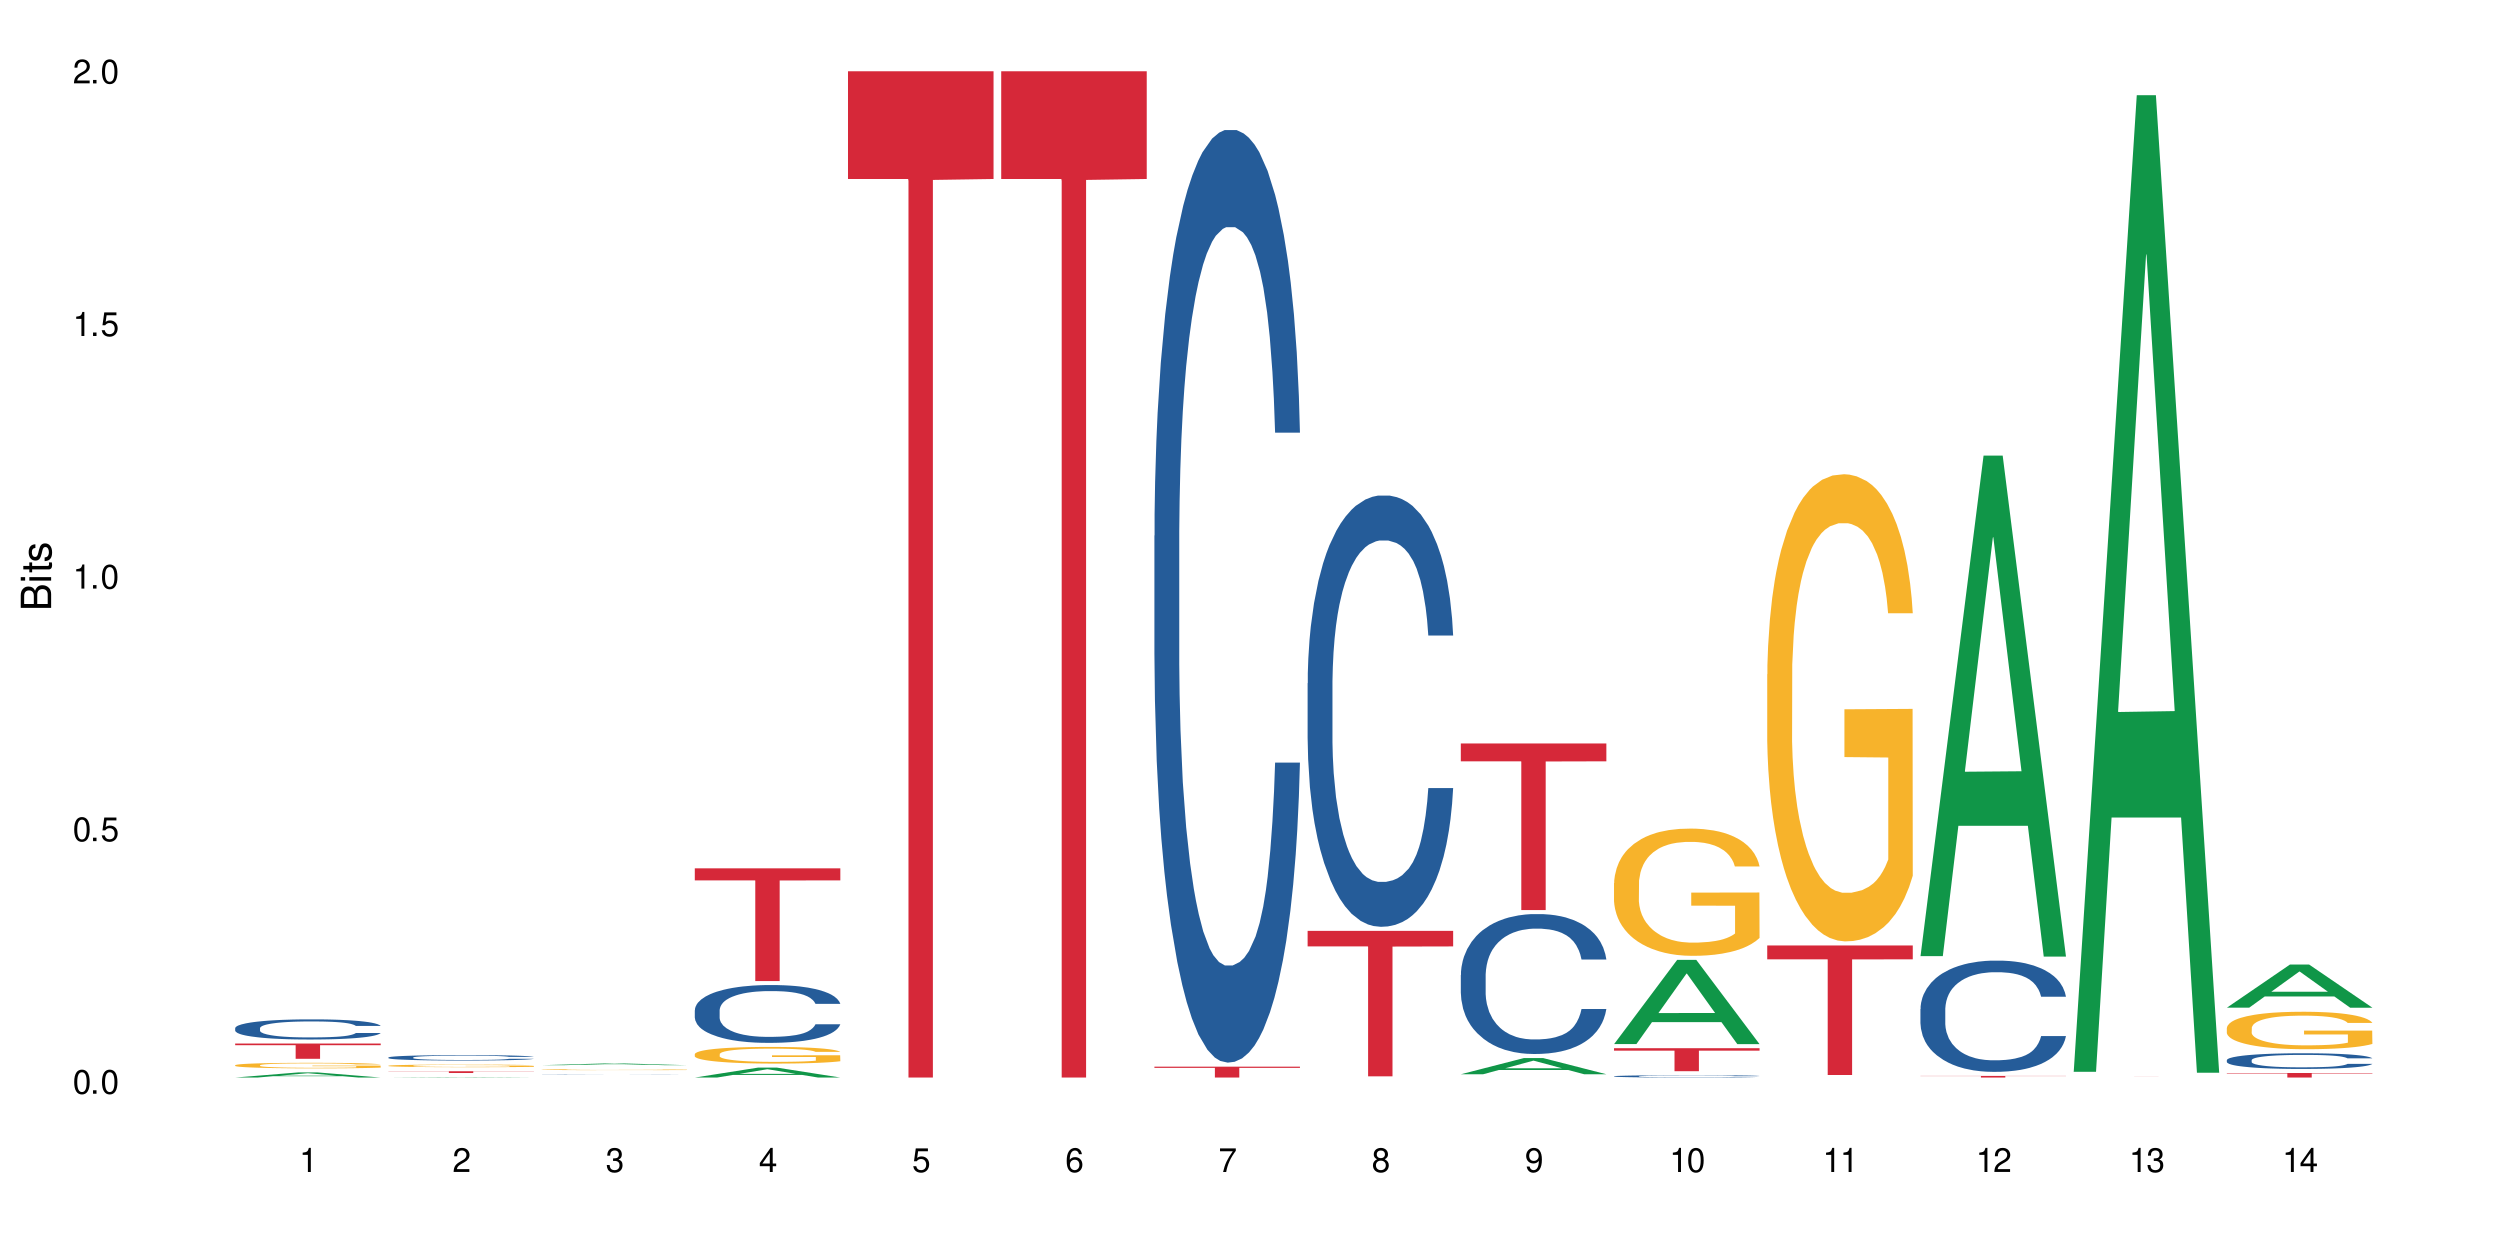 <?xml version="1.0" encoding="UTF-8"?>
<svg xmlns="http://www.w3.org/2000/svg" xmlns:xlink="http://www.w3.org/1999/xlink" width="720" height="360" viewBox="0 0 720 360">
<defs>
<g>
<g id="glyph-0-0">
</g>
<g id="glyph-0-1">
<path d="M 2.641 -6.938 C 2 -6.938 1.422 -6.656 1.078 -6.172 C 0.641 -5.562 0.406 -4.641 0.406 -3.359 C 0.406 -1.016 1.188 0.219 2.641 0.219 C 4.078 0.219 4.859 -1.016 4.859 -3.297 C 4.859 -4.641 4.656 -5.547 4.203 -6.172 C 3.844 -6.656 3.281 -6.938 2.641 -6.938 Z M 2.641 -6.188 C 3.547 -6.188 4 -5.25 4 -3.375 C 4 -1.406 3.562 -0.484 2.625 -0.484 C 1.734 -0.484 1.281 -1.438 1.281 -3.344 C 1.281 -5.25 1.734 -6.188 2.641 -6.188 Z M 2.641 -6.188 "/>
</g>
<g id="glyph-0-2">
<path d="M 1.828 -1 L 0.828 -1 L 0.828 0 L 1.828 0 Z M 1.828 -1 "/>
</g>
<g id="glyph-0-3">
<path d="M 4.562 -6.797 L 1.062 -6.797 L 0.547 -3.094 L 1.328 -3.094 C 1.719 -3.562 2.047 -3.734 2.578 -3.734 C 3.484 -3.734 4.062 -3.109 4.062 -2.094 C 4.062 -1.125 3.484 -0.531 2.578 -0.531 C 1.828 -0.531 1.375 -0.906 1.188 -1.672 L 0.328 -1.672 C 0.453 -1.109 0.547 -0.844 0.75 -0.594 C 1.125 -0.078 1.828 0.219 2.594 0.219 C 3.969 0.219 4.922 -0.781 4.922 -2.219 C 4.922 -3.562 4.031 -4.484 2.719 -4.484 C 2.25 -4.484 1.859 -4.359 1.469 -4.062 L 1.734 -5.969 L 4.562 -5.969 Z M 4.562 -6.797 "/>
</g>
<g id="glyph-0-4">
<path d="M 2.484 -4.938 L 2.484 0 L 3.328 0 L 3.328 -6.938 L 2.766 -6.938 C 2.469 -5.875 2.281 -5.734 0.984 -5.562 L 0.984 -4.938 Z M 2.484 -4.938 "/>
</g>
<g id="glyph-0-5">
<path d="M 4.859 -0.828 L 1.281 -0.828 C 1.359 -1.406 1.672 -1.781 2.5 -2.281 L 3.469 -2.828 C 4.406 -3.344 4.906 -4.062 4.906 -4.906 C 4.906 -5.484 4.672 -6.031 4.266 -6.406 C 3.859 -6.766 3.375 -6.938 2.719 -6.938 C 1.859 -6.938 1.219 -6.625 0.844 -6.031 C 0.609 -5.672 0.5 -5.234 0.484 -4.531 L 1.328 -4.531 C 1.359 -5.016 1.406 -5.281 1.531 -5.516 C 1.75 -5.938 2.188 -6.203 2.703 -6.203 C 3.469 -6.203 4.031 -5.641 4.031 -4.891 C 4.031 -4.344 3.719 -3.859 3.125 -3.516 L 2.234 -3 C 0.812 -2.172 0.406 -1.531 0.328 -0.016 L 4.859 -0.016 Z M 4.859 -0.828 "/>
</g>
<g id="glyph-0-6">
<path d="M 2.125 -3.188 L 2.578 -3.188 C 3.5 -3.188 3.984 -2.766 3.984 -1.922 C 3.984 -1.062 3.469 -0.531 2.594 -0.531 C 1.656 -0.531 1.203 -1 1.156 -2.016 L 0.312 -2.016 C 0.344 -1.453 0.438 -1.094 0.609 -0.781 C 0.953 -0.109 1.625 0.219 2.547 0.219 C 3.953 0.219 4.859 -0.625 4.859 -1.938 C 4.859 -2.828 4.516 -3.297 3.703 -3.594 C 4.344 -3.844 4.656 -4.328 4.656 -5.031 C 4.656 -6.219 3.875 -6.938 2.578 -6.938 C 1.203 -6.938 0.484 -6.172 0.453 -4.703 L 1.297 -4.703 C 1.312 -5.125 1.344 -5.359 1.453 -5.578 C 1.641 -5.969 2.062 -6.203 2.594 -6.203 C 3.344 -6.203 3.797 -5.75 3.797 -5 C 3.797 -4.516 3.609 -4.219 3.25 -4.047 C 3.016 -3.953 2.703 -3.922 2.125 -3.906 Z M 2.125 -3.188 "/>
</g>
<g id="glyph-0-7">
<path d="M 3.141 -1.672 L 3.141 0 L 3.984 0 L 3.984 -1.672 L 4.984 -1.672 L 4.984 -2.438 L 3.984 -2.438 L 3.984 -6.938 L 3.359 -6.938 L 0.266 -2.578 L 0.266 -1.672 Z M 3.141 -2.438 L 1 -2.438 L 3.141 -5.5 Z M 3.141 -2.438 "/>
</g>
<g id="glyph-0-8">
<path d="M 4.781 -5.125 C 4.609 -6.266 3.891 -6.938 2.844 -6.938 C 2.094 -6.938 1.422 -6.578 1.031 -5.953 C 0.594 -5.266 0.406 -4.422 0.406 -3.172 C 0.406 -2 0.578 -1.25 0.984 -0.641 C 1.359 -0.078 1.953 0.219 2.703 0.219 C 3.984 0.219 4.922 -0.75 4.922 -2.094 C 4.922 -3.375 4.062 -4.281 2.844 -4.281 C 2.172 -4.281 1.641 -4.031 1.281 -3.516 C 1.281 -5.234 1.828 -6.188 2.797 -6.188 C 3.391 -6.188 3.797 -5.797 3.938 -5.125 Z M 2.734 -3.531 C 3.547 -3.531 4.062 -2.953 4.062 -2.031 C 4.062 -1.156 3.484 -0.531 2.703 -0.531 C 1.922 -0.531 1.328 -1.188 1.328 -2.078 C 1.328 -2.938 1.906 -3.531 2.734 -3.531 Z M 2.734 -3.531 "/>
</g>
<g id="glyph-0-9">
<path d="M 4.984 -6.797 L 0.438 -6.797 L 0.438 -5.969 L 4.109 -5.969 C 2.5 -3.656 1.828 -2.234 1.328 0 L 2.219 0 C 2.594 -2.172 3.453 -4.047 4.984 -6.094 Z M 4.984 -6.797 "/>
</g>
<g id="glyph-0-10">
<path d="M 3.75 -3.656 C 4.469 -4.094 4.688 -4.438 4.688 -5.078 C 4.688 -6.172 3.844 -6.938 2.641 -6.938 C 1.438 -6.938 0.594 -6.172 0.594 -5.094 C 0.594 -4.438 0.812 -4.094 1.516 -3.656 C 0.734 -3.266 0.359 -2.703 0.359 -1.922 C 0.359 -0.656 1.281 0.219 2.641 0.219 C 3.984 0.219 4.922 -0.656 4.922 -1.922 C 4.922 -2.703 4.531 -3.266 3.75 -3.656 Z M 2.641 -6.188 C 3.359 -6.188 3.812 -5.75 3.812 -5.062 C 3.812 -4.406 3.344 -3.984 2.641 -3.984 C 1.922 -3.984 1.453 -4.406 1.453 -5.078 C 1.453 -5.75 1.922 -6.188 2.641 -6.188 Z M 2.641 -3.266 C 3.484 -3.266 4.062 -2.719 4.062 -1.906 C 4.062 -1.078 3.484 -0.531 2.625 -0.531 C 1.797 -0.531 1.219 -1.094 1.219 -1.906 C 1.219 -2.719 1.781 -3.266 2.641 -3.266 Z M 2.641 -3.266 "/>
</g>
<g id="glyph-0-11">
<path d="M 0.516 -1.578 C 0.672 -0.453 1.406 0.219 2.438 0.219 C 3.188 0.219 3.859 -0.141 4.266 -0.766 C 4.688 -1.453 4.891 -2.297 4.891 -3.547 C 4.891 -4.719 4.703 -5.453 4.312 -6.078 C 3.938 -6.641 3.344 -6.938 2.594 -6.938 C 1.297 -6.938 0.359 -5.969 0.359 -4.625 C 0.359 -3.344 1.234 -2.453 2.453 -2.453 C 3.094 -2.453 3.578 -2.672 4.016 -3.203 C 4 -1.484 3.469 -0.531 2.5 -0.531 C 1.906 -0.531 1.484 -0.906 1.359 -1.578 Z M 2.578 -6.203 C 3.375 -6.203 3.969 -5.531 3.969 -4.641 C 3.969 -3.797 3.391 -3.188 2.547 -3.188 C 1.734 -3.188 1.234 -3.766 1.234 -4.688 C 1.234 -5.562 1.797 -6.203 2.578 -6.203 Z M 2.578 -6.203 "/>
</g>
<g id="glyph-1-0">
</g>
<g id="glyph-1-1">
<path d="M 0 -0.953 L 0 -4.891 C 0 -5.719 -0.234 -6.344 -0.734 -6.797 C -1.188 -7.234 -1.812 -7.469 -2.5 -7.469 C -3.547 -7.469 -4.188 -7 -4.625 -5.875 C -4.984 -6.688 -5.625 -7.094 -6.531 -7.094 C -7.172 -7.094 -7.734 -6.859 -8.141 -6.391 C -8.562 -5.922 -8.75 -5.344 -8.75 -4.5 L -8.75 -0.953 Z M -4.984 -2.062 L -7.766 -2.062 L -7.766 -4.219 C -7.766 -4.844 -7.688 -5.203 -7.453 -5.5 C -7.219 -5.812 -6.859 -5.969 -6.375 -5.969 C -5.891 -5.969 -5.531 -5.812 -5.297 -5.5 C -5.062 -5.203 -4.984 -4.844 -4.984 -4.219 Z M -0.984 -2.062 L -4 -2.062 L -4 -4.781 C -4 -5.766 -3.438 -6.359 -2.484 -6.359 C -1.547 -6.359 -0.984 -5.766 -0.984 -4.781 Z M -0.984 -2.062 "/>
</g>
<g id="glyph-1-2">
<path d="M -6.281 -1.797 L -6.281 -0.797 L 0 -0.797 L 0 -1.797 Z M -8.75 -1.797 L -8.75 -0.797 L -7.484 -0.797 L -7.484 -1.797 Z M -8.75 -1.797 "/>
</g>
<g id="glyph-1-3">
<path d="M -6.281 -3.047 L -6.281 -2.016 L -8.016 -2.016 L -8.016 -1.016 L -6.281 -1.016 L -6.281 -0.172 L -5.469 -0.172 L -5.469 -1.016 L -0.719 -1.016 C -0.078 -1.016 0.281 -1.453 0.281 -2.234 C 0.281 -2.5 0.25 -2.719 0.188 -3.047 L -0.641 -3.047 C -0.609 -2.906 -0.594 -2.766 -0.594 -2.562 C -0.594 -2.141 -0.719 -2.016 -1.156 -2.016 L -5.469 -2.016 L -5.469 -3.047 Z M -6.281 -3.047 "/>
</g>
<g id="glyph-1-4">
<path d="M -4.531 -5.25 C -5.766 -5.25 -6.469 -4.422 -6.469 -2.969 C -6.469 -1.516 -5.719 -0.562 -4.547 -0.562 C -3.562 -0.562 -3.094 -1.062 -2.734 -2.562 L -2.516 -3.484 C -2.344 -4.188 -2.094 -4.469 -1.641 -4.469 C -1.047 -4.469 -0.641 -3.875 -0.641 -3 C -0.641 -2.453 -0.797 -2 -1.062 -1.75 C -1.25 -1.594 -1.422 -1.531 -1.875 -1.469 L -1.875 -0.406 C -0.422 -0.453 0.281 -1.266 0.281 -2.922 C 0.281 -4.5 -0.5 -5.516 -1.719 -5.516 C -2.656 -5.516 -3.172 -4.984 -3.469 -3.734 L -3.703 -2.766 C -3.891 -1.953 -4.156 -1.609 -4.594 -1.609 C -5.188 -1.609 -5.547 -2.125 -5.547 -2.938 C -5.547 -3.75 -5.203 -4.172 -4.531 -4.203 Z M -4.531 -5.25 "/>
</g>
</g>
</defs>
<rect x="-72" y="-36" width="864" height="432" fill="rgb(100%, 100%, 100%)" fill-opacity="1"/>
<path fill-rule="nonzero" fill="rgb(6.275%, 58.824%, 28.235%)" fill-opacity="1" d="M 67.73 310.332 L 67.777 310.328 L 85.914 308.852 L 91.422 308.852 L 109.648 310.332 L 103.242 310.332 L 98.676 309.945 L 78.656 309.945 L 74.18 310.332 L 67.73 310.332 L 80.582 309.785 L 96.84 309.785 L 88.734 309.094 L 88.645 309.094 L 88.555 309.098 L 80.539 309.785 L 80.582 309.785 Z M 67.73 310.332 "/>
<path fill-rule="nonzero" fill="rgb(14.51%, 36.078%, 60%)" fill-opacity="1" d="M 67.73 296.102 L 67.781 296.098 L 67.781 295.969 L 67.934 295.766 L 68.293 295.512 L 68.652 295.336 L 69.57 295.023 L 70.848 294.723 L 72.18 294.488 L 73.148 294.352 L 74.02 294.246 L 76.012 294.047 L 77.289 293.949 L 78.672 293.855 L 80.355 293.766 L 81.582 293.715 L 84.344 293.629 L 86.391 293.594 L 87.973 293.578 L 91.398 293.578 L 93.441 293.598 L 94.926 293.625 L 96.562 293.668 L 97.941 293.715 L 100.344 293.832 L 102.492 293.98 L 103.461 294.062 L 104.996 294.23 L 106.172 294.387 L 106.988 294.527 L 107.91 294.723 L 108.727 294.961 L 109.34 295.23 L 109.648 295.461 L 102.492 295.461 L 102.133 295.246 L 101.723 295.082 L 100.957 294.863 L 100.191 294.711 L 99.117 294.559 L 98.145 294.457 L 96.816 294.355 L 95.641 294.293 L 94.414 294.246 L 93.238 294.211 L 90.988 294.18 L 88.383 294.18 L 87.41 294.191 L 85.418 294.234 L 84.344 294.27 L 82.812 294.344 L 81.738 294.414 L 80.461 294.52 L 79.59 294.609 L 78.516 294.75 L 77.75 294.871 L 76.883 295.047 L 76.371 295.18 L 75.91 295.328 L 75.5 295.5 L 75.195 295.688 L 74.988 295.883 L 74.887 296.074 L 74.887 296.898 L 74.988 297.086 L 75.246 297.312 L 75.91 297.633 L 76.883 297.914 L 78.004 298.137 L 79.078 298.297 L 79.691 298.371 L 80.512 298.457 L 81.789 298.562 L 83.629 298.668 L 84.703 298.711 L 86.34 298.754 L 88.023 298.773 L 90.273 298.773 L 92.27 298.754 L 93.598 298.727 L 94.977 298.684 L 96.867 298.594 L 98.043 298.508 L 99.066 298.41 L 99.832 298.309 L 100.344 298.223 L 101.109 298.059 L 101.723 297.879 L 102.184 297.691 L 102.492 297.512 L 109.648 297.512 L 109.34 297.723 L 108.883 297.93 L 108.422 298.086 L 107.707 298.27 L 106.887 298.434 L 105.711 298.621 L 104.742 298.742 L 103.461 298.875 L 102.285 298.977 L 101.008 299.066 L 99.117 299.172 L 97.891 299.227 L 96.562 299.273 L 94.977 299.316 L 92.984 299.352 L 90.836 299.375 L 88.844 299.379 L 86.695 299.367 L 85.109 299.348 L 83.016 299.301 L 80.41 299.203 L 78.516 299.105 L 77.035 299.004 L 75.758 298.898 L 74.324 298.754 L 72.484 298.52 L 71.359 298.34 L 70.594 298.191 L 69.723 297.984 L 69.109 297.797 L 68.395 297.5 L 67.883 297.125 L 67.73 296.832 Z M 67.73 296.102 "/>
<path fill-rule="nonzero" fill="rgb(96.863%, 70.196%, 16.863%)" fill-opacity="1" d="M 67.73 306.773 L 67.781 306.773 L 67.781 306.742 L 67.988 306.676 L 68.496 306.586 L 69.164 306.512 L 69.879 306.453 L 70.34 306.422 L 71.105 306.379 L 71.77 306.348 L 73.457 306.281 L 75.602 306.219 L 76.777 306.195 L 78.109 306.168 L 80 306.141 L 80.867 306.129 L 83.527 306.109 L 86.543 306.094 L 89.863 306.09 L 91.398 306.09 L 93.496 306.098 L 96.355 306.113 L 97.992 306.125 L 99.27 306.141 L 100.602 306.16 L 102.234 306.188 L 103.77 306.223 L 104.996 306.258 L 106.223 306.305 L 107.246 306.352 L 108.113 306.402 L 108.883 306.461 L 109.34 306.512 L 109.648 306.566 L 102.543 306.566 L 102.133 306.512 L 101.672 306.473 L 100.906 306.426 L 100.141 306.391 L 99.375 306.363 L 97.941 306.324 L 96.715 306.301 L 95.18 306.281 L 93.699 306.27 L 92.012 306.258 L 88.281 306.258 L 85.828 306.266 L 84.395 306.277 L 83.375 306.289 L 81.941 306.312 L 81.074 306.328 L 80.562 306.34 L 79.027 306.387 L 78.004 306.426 L 77.445 306.453 L 76.727 306.5 L 76.215 306.539 L 75.652 306.598 L 75.348 306.641 L 74.938 306.738 L 74.887 307.004 L 75.039 307.059 L 75.348 307.117 L 75.758 307.172 L 76.371 307.227 L 76.984 307.27 L 78.059 307.324 L 78.977 307.363 L 79.691 307.387 L 81.074 307.43 L 81.637 307.441 L 82.965 307.469 L 84.344 307.488 L 86.031 307.504 L 87.309 307.516 L 89.355 307.52 L 91.961 307.52 L 95.027 307.512 L 96.969 307.5 L 98.301 307.488 L 99.168 307.48 L 100.242 307.461 L 101.008 307.449 L 101.723 307.434 L 102.594 307.406 L 102.594 307.059 L 89.969 307.059 L 89.969 306.895 L 109.598 306.891 L 109.648 307.461 L 108.574 307.504 L 107.246 307.539 L 105.969 307.57 L 104.637 307.594 L 102.746 307.621 L 101.215 307.641 L 98.863 307.66 L 96.715 307.672 L 94.465 307.684 L 92.473 307.688 L 90.121 307.688 L 88.023 307.684 L 85.777 307.676 L 83.988 307.664 L 82.352 307.648 L 80.715 307.629 L 78.672 307.602 L 77.34 307.574 L 75.961 307.543 L 74.582 307.508 L 73.355 307.469 L 72.535 307.438 L 71.719 307.402 L 70.848 307.359 L 70.031 307.309 L 69.418 307.266 L 68.855 307.215 L 68.445 307.164 L 68.039 307.098 L 67.832 307.047 L 67.73 307 Z M 67.73 306.773 "/>
<path fill-rule="nonzero" fill="rgb(83.922%, 15.686%, 22.353%)" fill-opacity="1" d="M 67.73 300.543 L 109.648 300.543 L 109.648 301.012 L 92.18 301.016 L 92.18 304.926 L 85.148 304.926 L 85.148 301.02 L 85.047 301.012 L 67.73 301.012 Z M 67.73 300.543 "/>
<path fill-rule="nonzero" fill="rgb(6.275%, 58.824%, 28.235%)" fill-opacity="1" d="M 111.855 310.332 L 111.898 310.332 L 130.035 310.191 L 135.543 310.191 L 153.77 310.332 L 147.367 310.332 L 142.801 310.297 L 122.781 310.297 L 118.301 310.332 L 111.855 310.332 L 124.707 310.281 L 140.961 310.281 L 132.855 310.215 L 132.68 310.215 L 124.66 310.281 L 124.707 310.281 Z M 111.855 310.332 "/>
<path fill-rule="nonzero" fill="rgb(14.51%, 36.078%, 60%)" fill-opacity="1" d="M 111.855 304.555 L 111.906 304.551 L 111.906 304.516 L 112.059 304.465 L 112.418 304.395 L 112.773 304.348 L 113.695 304.262 L 114.973 304.18 L 116.301 304.117 L 117.273 304.082 L 118.141 304.055 L 120.137 304 L 121.414 303.973 L 122.793 303.949 L 124.48 303.926 L 125.707 303.91 L 128.469 303.887 L 130.512 303.875 L 132.098 303.871 L 135.523 303.871 L 137.566 303.879 L 139.047 303.887 L 140.684 303.898 L 142.066 303.91 L 144.469 303.941 L 146.613 303.98 L 147.586 304.004 L 149.117 304.047 L 150.293 304.09 L 151.113 304.129 L 152.031 304.18 L 152.852 304.246 L 153.465 304.32 L 153.77 304.379 L 146.613 304.379 L 146.258 304.324 L 145.848 304.277 L 145.082 304.219 L 144.312 304.18 L 143.242 304.137 L 142.27 304.109 L 140.941 304.082 L 139.766 304.066 L 138.539 304.055 L 137.363 304.043 L 135.113 304.035 L 132.504 304.035 L 131.535 304.039 L 129.539 304.051 L 128.469 304.059 L 126.934 304.078 L 125.859 304.098 L 124.582 304.129 L 123.715 304.152 L 122.641 304.188 L 121.875 304.223 L 121.004 304.27 L 120.492 304.305 L 120.031 304.344 L 119.625 304.391 L 119.316 304.441 L 119.113 304.496 L 119.012 304.547 L 119.012 304.766 L 119.113 304.82 L 119.367 304.879 L 120.031 304.965 L 121.004 305.043 L 122.129 305.102 L 123.203 305.145 L 123.816 305.164 L 124.633 305.188 L 125.91 305.215 L 127.75 305.246 L 128.824 305.258 L 130.461 305.27 L 132.148 305.273 L 134.398 305.273 L 136.391 305.27 L 137.719 305.262 L 139.102 305.25 L 140.992 305.227 L 142.168 305.203 L 143.188 305.176 L 143.957 305.148 L 144.469 305.125 L 145.234 305.082 L 145.848 305.031 L 146.309 304.98 L 146.613 304.934 L 153.77 304.934 L 153.465 304.992 L 153.004 305.047 L 152.543 305.086 L 151.828 305.137 L 151.012 305.184 L 149.836 305.23 L 148.863 305.266 L 147.586 305.301 L 146.41 305.328 L 145.133 305.352 L 143.242 305.379 L 142.012 305.395 L 140.684 305.406 L 139.102 305.418 L 137.105 305.43 L 134.961 305.434 L 132.965 305.438 L 130.82 305.434 L 129.234 305.43 L 127.137 305.414 L 124.531 305.391 L 122.641 305.363 L 121.156 305.336 L 119.879 305.305 L 118.449 305.27 L 116.609 305.203 L 115.484 305.156 L 114.715 305.117 L 113.848 305.062 L 113.234 305.012 L 112.52 304.93 L 112.008 304.828 L 111.855 304.75 Z M 111.855 304.555 "/>
<path fill-rule="nonzero" fill="rgb(96.863%, 70.196%, 16.863%)" fill-opacity="1" d="M 111.855 306.922 L 111.906 306.922 L 111.906 306.906 L 112.109 306.875 L 112.621 306.832 L 113.285 306.801 L 114 306.773 L 114.461 306.758 L 115.227 306.738 L 115.891 306.723 L 117.578 306.691 L 119.727 306.66 L 120.902 306.648 L 122.23 306.637 L 124.121 306.625 L 124.992 306.621 L 127.648 306.609 L 130.664 306.602 L 135.523 306.602 L 137.617 306.605 L 140.48 306.613 L 142.117 306.617 L 143.395 306.625 L 144.723 306.633 L 146.359 306.648 L 147.891 306.664 L 149.117 306.68 L 150.348 306.699 L 151.367 306.723 L 152.238 306.746 L 153.004 306.777 L 153.465 306.801 L 153.77 306.824 L 146.664 306.824 L 146.258 306.801 L 145.797 306.781 L 145.031 306.758 L 144.262 306.742 L 143.496 306.73 L 142.066 306.711 L 140.84 306.699 L 139.305 306.691 L 137.82 306.684 L 136.137 306.68 L 132.402 306.68 L 129.949 306.684 L 128.52 306.688 L 127.496 306.695 L 126.066 306.707 L 125.195 306.715 L 124.684 306.719 L 123.152 306.738 L 122.129 306.758 L 121.566 306.773 L 120.852 306.793 L 120.34 306.812 L 119.777 306.84 L 119.469 306.859 L 119.062 306.906 L 119.012 307.027 L 119.164 307.055 L 119.469 307.082 L 119.879 307.109 L 120.492 307.133 L 121.105 307.152 L 122.18 307.18 L 123.102 307.199 L 123.816 307.211 L 125.195 307.227 L 125.758 307.234 L 127.086 307.246 L 128.469 307.258 L 130.152 307.266 L 131.434 307.27 L 133.477 307.273 L 136.082 307.273 L 139.152 307.27 L 141.094 307.262 L 142.422 307.258 L 143.293 307.254 L 144.363 307.246 L 145.133 307.238 L 145.848 307.23 L 146.715 307.219 L 146.715 307.055 L 134.09 307.055 L 134.09 306.977 L 153.719 306.977 L 153.77 307.246 L 152.699 307.262 L 151.367 307.281 L 150.09 307.293 L 148.762 307.305 L 146.871 307.32 L 145.336 307.328 L 142.984 307.336 L 140.84 307.344 L 138.59 307.348 L 136.594 307.348 L 134.242 307.352 L 132.148 307.348 L 129.898 307.344 L 128.109 307.34 L 126.473 307.332 L 124.84 307.324 L 122.793 307.309 L 121.465 307.297 L 120.082 307.281 L 118.703 307.266 L 117.477 307.246 L 116.66 307.234 L 115.84 307.215 L 114.973 307.195 L 114.152 307.172 L 113.539 307.152 L 112.98 307.129 L 112.57 307.105 L 112.16 307.074 L 111.957 307.051 L 111.855 307.027 Z M 111.855 306.922 "/>
<path fill-rule="nonzero" fill="rgb(83.922%, 15.686%, 22.353%)" fill-opacity="1" d="M 111.855 308.516 L 153.77 308.516 L 153.77 308.57 L 136.301 308.57 L 136.301 309.027 L 129.273 309.027 L 129.273 308.57 L 111.855 308.57 Z M 111.855 308.516 "/>
<path fill-rule="nonzero" fill="rgb(6.275%, 58.824%, 28.235%)" fill-opacity="1" d="M 155.977 306.777 L 156.023 306.777 L 174.16 306.273 L 179.668 306.273 L 197.895 306.777 L 191.488 306.777 L 186.922 306.645 L 166.902 306.645 L 162.426 306.777 L 155.977 306.777 L 168.828 306.594 L 185.086 306.59 L 176.98 306.355 L 176.891 306.355 L 176.801 306.359 L 168.785 306.59 L 168.828 306.594 Z M 155.977 306.777 "/>
<path fill-rule="nonzero" fill="rgb(14.51%, 36.078%, 60%)" fill-opacity="1" d="M 155.977 309.402 L 156.027 309.402 L 156.18 309.398 L 156.539 309.395 L 156.898 309.395 L 157.816 309.387 L 159.094 309.383 L 160.426 309.383 L 161.395 309.379 L 162.266 309.379 L 164.258 309.375 L 165.535 309.375 L 166.918 309.371 L 169.828 309.371 L 172.59 309.367 L 183.172 309.367 L 184.809 309.371 L 188.59 309.371 L 190.738 309.375 L 191.707 309.375 L 193.242 309.379 L 194.418 309.379 L 195.234 309.383 L 196.156 309.383 L 196.973 309.387 L 197.586 309.391 L 197.895 309.395 L 190.738 309.395 L 190.379 309.391 L 189.969 309.391 L 188.438 309.383 L 187.363 309.383 L 186.391 309.379 L 181.484 309.379 L 179.234 309.375 L 175.656 309.375 L 173.664 309.379 L 169.984 309.379 L 168.707 309.383 L 166.762 309.383 L 165.996 309.387 L 165.129 309.391 L 164.617 309.391 L 164.156 309.395 L 163.746 309.395 L 163.441 309.398 L 163.234 309.402 L 163.133 309.402 L 163.133 309.414 L 163.234 309.418 L 163.492 309.422 L 164.156 309.426 L 165.129 309.43 L 166.25 309.434 L 167.938 309.434 L 168.758 309.438 L 171.875 309.438 L 172.949 309.441 L 183.223 309.441 L 185.113 309.438 L 187.312 309.438 L 188.078 309.434 L 188.59 309.434 L 189.355 309.43 L 189.969 309.43 L 190.43 309.426 L 190.738 309.422 L 197.895 309.422 L 197.586 309.426 L 197.129 309.43 L 196.668 309.43 L 195.953 309.434 L 195.133 309.438 L 193.957 309.438 L 192.988 309.441 L 191.707 309.441 L 190.531 309.445 L 186.137 309.445 L 184.809 309.449 L 171.262 309.449 L 168.652 309.445 L 165.281 309.445 L 164.004 309.441 L 162.57 309.441 L 160.73 309.438 L 159.605 309.434 L 158.84 309.434 L 157.969 309.43 L 157.355 309.426 L 156.641 309.422 L 156.129 309.418 L 155.977 309.414 Z M 155.977 309.402 "/>
<path fill-rule="nonzero" fill="rgb(96.863%, 70.196%, 16.863%)" fill-opacity="1" d="M 155.977 308.055 L 156.027 308.055 L 156.027 308.051 L 156.234 308.039 L 156.742 308.023 L 157.41 308.012 L 158.125 308 L 158.582 307.996 L 159.352 307.988 L 160.016 307.984 L 161.703 307.973 L 163.848 307.965 L 165.023 307.957 L 166.355 307.953 L 168.246 307.949 L 169.113 307.949 L 171.773 307.945 L 174.789 307.941 L 181.742 307.941 L 184.602 307.945 L 186.238 307.949 L 187.516 307.949 L 188.848 307.953 L 190.48 307.957 L 192.016 307.965 L 193.242 307.969 L 194.469 307.977 L 195.492 307.984 L 196.359 307.992 L 197.129 308.004 L 197.586 308.012 L 197.895 308.02 L 190.789 308.02 L 190.379 308.012 L 189.918 308.004 L 189.152 307.996 L 188.387 307.992 L 187.617 307.988 L 186.188 307.98 L 184.961 307.977 L 183.426 307.973 L 181.945 307.973 L 180.258 307.969 L 176.527 307.969 L 174.074 307.973 L 172.641 307.973 L 171.617 307.977 L 170.188 307.977 L 169.32 307.98 L 168.809 307.984 L 167.273 307.992 L 166.25 307.996 L 165.688 308 L 164.973 308.008 L 164.461 308.016 L 163.898 308.023 L 163.594 308.031 L 163.184 308.047 L 163.133 308.09 L 163.285 308.102 L 163.594 308.109 L 164.004 308.121 L 165.23 308.137 L 166.305 308.145 L 167.223 308.152 L 167.938 308.156 L 169.32 308.16 L 169.883 308.164 L 171.211 308.168 L 172.59 308.172 L 174.277 308.176 L 183.273 308.176 L 185.215 308.172 L 187.414 308.172 L 188.488 308.168 L 189.254 308.164 L 189.969 308.164 L 190.84 308.16 L 190.84 308.102 L 178.215 308.102 L 178.215 308.074 L 197.844 308.074 L 197.895 308.168 L 196.82 308.176 L 195.492 308.18 L 194.215 308.184 L 192.883 308.188 L 190.992 308.195 L 189.461 308.195 L 187.109 308.199 L 184.961 308.203 L 174.023 308.203 L 172.234 308.199 L 170.598 308.199 L 168.961 308.195 L 166.918 308.191 L 165.586 308.188 L 164.207 308.18 L 162.828 308.176 L 161.602 308.168 L 160.781 308.164 L 159.965 308.156 L 159.094 308.148 L 158.277 308.141 L 157.664 308.133 L 157.102 308.125 L 156.691 308.117 L 156.285 308.109 L 156.078 308.098 L 155.977 308.09 Z M 155.977 308.055 "/>
<path fill-rule="nonzero" fill="rgb(6.275%, 58.824%, 28.235%)" fill-opacity="1" d="M 200.102 310.328 L 200.145 310.328 L 218.281 307.477 L 223.789 307.477 L 242.016 310.332 L 235.613 310.332 L 231.047 309.586 L 211.027 309.586 L 206.547 310.328 L 200.102 310.328 L 212.953 309.277 L 229.207 309.277 L 221.102 307.945 L 221.012 307.941 L 220.926 307.949 L 212.906 309.277 L 212.953 309.277 Z M 200.102 310.328 "/>
<path fill-rule="nonzero" fill="rgb(14.51%, 36.078%, 60%)" fill-opacity="1" d="M 200.102 290.945 L 200.152 290.93 L 200.152 290.566 L 200.305 289.988 L 200.664 289.258 L 201.02 288.754 L 201.941 287.855 L 203.219 286.988 L 204.547 286.32 L 205.52 285.926 L 206.387 285.621 L 208.383 285.059 L 209.66 284.77 L 211.039 284.508 L 212.727 284.25 L 213.953 284.098 L 216.715 283.855 L 218.758 283.75 L 220.344 283.703 L 223.77 283.703 L 225.812 283.766 L 227.293 283.84 L 228.93 283.961 L 230.312 284.098 L 232.715 284.434 L 234.859 284.859 L 235.832 285.102 L 237.363 285.574 L 238.539 286.031 L 239.359 286.426 L 240.277 286.988 L 241.098 287.676 L 241.711 288.449 L 242.016 289.105 L 234.859 289.105 L 234.504 288.496 L 234.094 288.023 L 233.328 287.402 L 232.559 286.961 L 231.488 286.52 L 230.516 286.23 L 229.188 285.941 L 228.012 285.758 L 226.785 285.621 L 225.609 285.527 L 223.359 285.438 L 220.75 285.438 L 219.781 285.469 L 217.785 285.59 L 216.715 285.695 L 215.18 285.91 L 214.105 286.105 L 212.828 286.41 L 211.961 286.672 L 210.887 287.066 L 210.117 287.414 L 209.25 287.918 L 208.738 288.297 L 208.277 288.723 L 207.871 289.227 L 207.562 289.758 L 207.359 290.32 L 207.258 290.871 L 207.258 293.227 L 207.359 293.777 L 207.613 294.414 L 208.277 295.344 L 209.25 296.148 L 210.375 296.789 L 211.449 297.246 L 212.062 297.457 L 212.879 297.699 L 214.156 298.004 L 215.996 298.309 L 217.07 298.43 L 218.707 298.555 L 220.395 298.613 L 222.645 298.613 L 224.637 298.555 L 225.965 298.477 L 227.348 298.355 L 229.238 298.098 L 230.414 297.852 L 231.434 297.562 L 232.203 297.273 L 232.715 297.031 L 233.48 296.559 L 234.094 296.043 L 234.555 295.512 L 234.859 294.992 L 242.016 294.992 L 241.711 295.602 L 241.25 296.195 L 240.789 296.637 L 240.074 297.168 L 239.258 297.641 L 238.082 298.172 L 237.109 298.523 L 235.832 298.902 L 234.656 299.191 L 233.379 299.449 L 231.488 299.754 L 230.258 299.906 L 228.93 300.043 L 227.348 300.164 L 225.352 300.273 L 223.207 300.332 L 221.211 300.348 L 219.066 300.316 L 217.48 300.258 L 215.383 300.121 L 212.777 299.848 L 210.887 299.559 L 209.402 299.27 L 208.125 298.965 L 206.695 298.555 L 204.855 297.883 L 203.73 297.367 L 202.961 296.941 L 202.094 296.348 L 201.48 295.812 L 200.766 294.961 L 200.254 293.883 L 200.102 293.047 Z M 200.102 290.945 "/>
<path fill-rule="nonzero" fill="rgb(96.863%, 70.196%, 16.863%)" fill-opacity="1" d="M 200.102 303.57 L 200.152 303.562 L 200.152 303.477 L 200.355 303.277 L 200.867 303.008 L 201.531 302.785 L 202.246 302.609 L 202.707 302.516 L 203.473 302.383 L 204.137 302.289 L 205.824 302.09 L 207.973 301.906 L 209.148 301.828 L 210.477 301.754 L 212.367 301.672 L 213.238 301.641 L 215.895 301.57 L 218.91 301.523 L 222.234 301.512 L 223.77 301.516 L 225.863 301.535 L 228.727 301.582 L 230.363 301.625 L 231.641 301.672 L 232.969 301.727 L 234.605 301.816 L 236.137 301.922 L 237.363 302.023 L 238.594 302.156 L 239.613 302.297 L 240.484 302.449 L 241.25 302.633 L 241.711 302.789 L 242.016 302.941 L 234.91 302.941 L 234.504 302.789 L 234.043 302.668 L 233.277 302.523 L 232.508 302.418 L 231.742 302.336 L 230.312 302.223 L 229.082 302.152 L 227.551 302.09 L 226.066 302.051 L 224.383 302.023 L 223.359 302.016 L 220.648 302.016 L 218.195 302.047 L 216.766 302.082 L 215.742 302.117 L 214.312 302.184 L 213.441 302.234 L 212.93 302.27 L 211.398 302.406 L 210.375 302.531 L 209.812 302.613 L 209.098 302.746 L 208.586 302.863 L 208.023 303.039 L 207.715 303.168 L 207.309 303.469 L 207.258 304.258 L 207.41 304.422 L 207.715 304.602 L 208.125 304.762 L 208.738 304.926 L 209.352 305.055 L 210.426 305.227 L 211.348 305.34 L 212.062 305.414 L 213.441 305.531 L 214.004 305.57 L 215.332 305.652 L 216.715 305.711 L 218.398 305.766 L 219.68 305.793 L 221.723 305.812 L 224.328 305.812 L 227.398 305.785 L 229.34 305.75 L 230.668 305.719 L 231.539 305.688 L 232.609 305.637 L 233.379 305.594 L 234.094 305.547 L 234.961 305.473 L 234.961 304.422 L 222.336 304.418 L 222.336 303.93 L 241.965 303.922 L 242.016 305.637 L 240.941 305.758 L 239.613 305.871 L 238.336 305.957 L 237.008 306.031 L 235.117 306.117 L 233.582 306.168 L 231.23 306.23 L 229.082 306.27 L 226.836 306.297 L 224.84 306.309 L 222.488 306.312 L 220.395 306.305 L 218.145 306.277 L 216.355 306.242 L 214.719 306.199 L 213.082 306.141 L 211.039 306.051 L 209.711 305.977 L 208.328 305.883 L 206.949 305.773 L 205.723 305.656 L 204.906 305.562 L 204.086 305.457 L 203.219 305.328 L 202.398 305.176 L 201.785 305.043 L 201.223 304.887 L 200.816 304.742 L 200.406 304.547 L 200.203 304.387 L 200.102 304.254 Z M 200.102 303.57 "/>
<path fill-rule="nonzero" fill="rgb(83.922%, 15.686%, 22.353%)" fill-opacity="1" d="M 200.102 250.074 L 242.016 250.074 L 242.016 253.547 L 224.547 253.578 L 224.547 282.539 L 217.52 282.539 L 217.52 253.609 L 217.418 253.547 L 200.102 253.547 Z M 200.102 250.074 "/>
<path fill-rule="nonzero" fill="rgb(83.922%, 15.686%, 22.353%)" fill-opacity="1" d="M 244.223 20.527 L 286.141 20.527 L 286.141 51.547 L 268.672 51.82 L 268.672 310.332 L 261.641 310.332 L 261.641 52.094 L 261.539 51.547 L 244.223 51.547 Z M 244.223 20.527 "/>
<path fill-rule="nonzero" fill="rgb(83.922%, 15.686%, 22.353%)" fill-opacity="1" d="M 288.348 20.527 L 330.262 20.527 L 330.262 51.547 L 312.793 51.82 L 312.793 310.332 L 305.766 310.332 L 305.766 52.094 L 305.664 51.547 L 288.348 51.547 Z M 288.348 20.527 "/>
<path fill-rule="nonzero" fill="rgb(14.51%, 36.078%, 60%)" fill-opacity="1" d="M 332.469 154.316 L 332.52 154.07 L 332.52 148.176 L 332.672 138.848 L 333.031 127.062 L 333.391 118.961 L 334.309 104.477 L 335.586 90.48 L 336.918 79.68 L 337.887 73.297 L 338.758 68.387 L 340.75 59.301 L 342.027 54.637 L 343.406 50.465 L 345.094 46.289 L 346.32 43.836 L 349.082 39.906 L 351.129 38.188 L 352.711 37.453 L 356.137 37.453 L 358.18 38.434 L 359.664 39.66 L 361.301 41.625 L 362.68 43.836 L 365.082 49.238 L 367.23 56.109 L 368.199 60.039 L 369.734 67.648 L 370.91 75.016 L 371.727 81.398 L 372.648 90.48 L 373.465 101.531 L 374.078 114.051 L 374.387 124.609 L 367.23 124.609 L 366.871 114.789 L 366.461 107.176 L 365.695 97.109 L 364.93 89.992 L 363.855 82.871 L 362.883 78.207 L 361.555 73.543 L 360.379 70.598 L 359.152 68.387 L 357.977 66.914 L 355.727 65.441 L 353.121 65.441 L 352.148 65.93 L 350.156 67.895 L 349.082 69.613 L 347.547 73.051 L 346.477 76.242 L 345.199 81.152 L 344.328 85.328 L 343.254 91.711 L 342.488 97.355 L 341.617 105.457 L 341.109 111.598 L 340.648 118.469 L 340.238 126.574 L 339.934 135.164 L 339.727 144.25 L 339.625 153.086 L 339.625 191.141 L 339.727 199.98 L 339.984 210.293 L 340.648 225.266 L 341.617 238.281 L 342.742 248.59 L 343.816 255.957 L 344.43 259.395 L 345.25 263.32 L 346.527 268.23 L 348.367 273.141 L 349.441 275.105 L 351.074 277.07 L 352.762 278.051 L 355.012 278.051 L 357.004 277.07 L 358.336 275.844 L 359.715 273.879 L 361.605 269.703 L 362.781 265.777 L 363.805 261.113 L 364.57 256.445 L 365.082 252.52 L 365.848 244.906 L 366.461 236.562 L 366.922 227.969 L 367.23 219.621 L 374.387 219.621 L 374.078 229.441 L 373.617 239.016 L 373.16 246.137 L 372.441 254.727 L 371.625 262.34 L 370.449 270.934 L 369.477 276.578 L 368.199 282.715 L 367.023 287.383 L 365.746 291.555 L 363.855 296.465 L 362.629 298.922 L 361.301 301.129 L 359.715 303.094 L 357.723 304.812 L 355.574 305.793 L 353.582 306.039 L 351.434 305.551 L 349.848 304.566 L 347.754 302.355 L 345.145 297.938 L 343.254 293.273 L 341.773 288.609 L 340.496 283.699 L 339.062 277.07 L 337.223 266.266 L 336.098 257.922 L 335.332 251.047 L 334.461 241.473 L 333.848 232.879 L 333.133 219.129 L 332.621 201.699 L 332.469 188.195 Z M 332.469 154.316 "/>
<path fill-rule="nonzero" fill="rgb(83.922%, 15.686%, 22.353%)" fill-opacity="1" d="M 332.469 307.203 L 374.387 307.203 L 374.387 307.539 L 356.918 307.543 L 356.918 310.332 L 349.887 310.332 L 349.887 307.543 L 349.785 307.539 L 332.469 307.539 Z M 332.469 307.203 "/>
<path fill-rule="nonzero" fill="rgb(14.51%, 36.078%, 60%)" fill-opacity="1" d="M 376.594 196.77 L 376.645 196.656 L 376.645 193.934 L 376.797 189.621 L 377.152 184.172 L 377.512 180.426 L 378.434 173.727 L 379.711 167.258 L 381.039 162.262 L 382.012 159.312 L 382.879 157.039 L 384.871 152.84 L 386.152 150.684 L 387.531 148.754 L 389.219 146.824 L 390.445 145.688 L 393.207 143.871 L 395.25 143.078 L 396.836 142.738 L 400.258 142.738 L 402.305 143.191 L 403.785 143.758 L 405.422 144.668 L 406.801 145.688 L 409.207 148.188 L 411.352 151.363 L 412.324 153.18 L 413.855 156.699 L 415.031 160.105 L 415.852 163.059 L 416.77 167.258 L 417.59 172.367 L 418.203 178.156 L 418.508 183.035 L 411.352 183.035 L 410.996 178.496 L 410.586 174.977 L 409.82 170.32 L 409.051 167.031 L 407.977 163.738 L 407.008 161.582 L 405.68 159.426 L 404.504 158.062 L 403.277 157.039 L 402.102 156.359 L 399.852 155.68 L 397.242 155.68 L 396.273 155.906 L 394.277 156.812 L 393.207 157.609 L 391.672 159.199 L 390.598 160.672 L 389.32 162.945 L 388.453 164.875 L 387.379 167.824 L 386.609 170.438 L 385.742 174.184 L 385.23 177.02 L 384.77 180.199 L 384.363 183.945 L 384.055 187.918 L 383.852 192.117 L 383.75 196.203 L 383.75 213.797 L 383.852 217.887 L 384.105 222.652 L 384.77 229.578 L 385.742 235.594 L 386.867 240.363 L 387.941 243.766 L 388.555 245.355 L 389.371 247.172 L 390.648 249.441 L 392.488 251.715 L 393.562 252.621 L 395.199 253.527 L 396.887 253.984 L 399.137 253.984 L 401.129 253.527 L 402.457 252.961 L 403.836 252.055 L 405.73 250.125 L 406.906 248.309 L 407.926 246.152 L 408.695 243.992 L 409.207 242.176 L 409.973 238.66 L 410.586 234.801 L 411.047 230.824 L 411.352 226.965 L 418.508 226.965 L 418.203 231.508 L 417.742 235.934 L 417.281 239.227 L 416.566 243.199 L 415.75 246.719 L 414.574 250.691 L 413.602 253.301 L 412.324 256.141 L 411.148 258.297 L 409.871 260.227 L 407.977 262.496 L 406.75 263.633 L 405.422 264.652 L 403.836 265.562 L 401.844 266.355 L 399.695 266.809 L 397.703 266.926 L 395.559 266.695 L 393.973 266.242 L 391.875 265.223 L 389.27 263.18 L 387.379 261.02 L 385.895 258.863 L 384.617 256.594 L 383.188 253.527 L 381.348 248.535 L 380.223 244.676 L 379.453 241.496 L 378.586 237.07 L 377.973 233.098 L 377.258 226.738 L 376.746 218.68 L 376.594 212.438 Z M 376.594 196.77 "/>
<path fill-rule="nonzero" fill="rgb(83.922%, 15.686%, 22.353%)" fill-opacity="1" d="M 376.594 268.086 L 418.508 268.086 L 418.508 272.57 L 401.039 272.613 L 401.039 309.98 L 394.012 309.98 L 394.012 272.652 L 393.91 272.57 L 376.594 272.57 Z M 376.594 268.086 "/>
<path fill-rule="nonzero" fill="rgb(6.275%, 58.824%, 28.235%)" fill-opacity="1" d="M 420.715 309.379 L 420.758 309.375 L 438.898 304.719 L 444.406 304.719 L 462.633 309.383 L 456.227 309.383 L 451.66 308.164 L 431.641 308.164 L 427.164 309.379 L 420.715 309.379 L 433.566 307.66 L 449.824 307.656 L 441.719 305.48 L 441.629 305.477 L 441.539 305.488 L 433.523 307.656 L 433.566 307.66 Z M 420.715 309.379 "/>
<path fill-rule="nonzero" fill="rgb(14.51%, 36.078%, 60%)" fill-opacity="1" d="M 420.715 280.797 L 420.766 280.758 L 420.766 279.875 L 420.918 278.477 L 421.277 276.707 L 421.637 275.492 L 422.555 273.32 L 423.832 271.223 L 425.164 269.602 L 426.133 268.645 L 427.004 267.906 L 428.996 266.543 L 430.273 265.844 L 431.652 265.219 L 433.34 264.594 L 434.566 264.223 L 437.328 263.637 L 439.371 263.379 L 440.957 263.266 L 444.383 263.266 L 446.426 263.414 L 447.91 263.598 L 449.547 263.895 L 450.926 264.223 L 453.328 265.035 L 455.477 266.066 L 456.445 266.656 L 457.98 267.797 L 459.156 268.902 L 459.973 269.859 L 460.895 271.223 L 461.711 272.879 L 462.324 274.758 L 462.633 276.34 L 455.477 276.34 L 455.117 274.867 L 454.707 273.727 L 453.941 272.215 L 453.176 271.148 L 452.102 270.078 L 451.129 269.379 L 449.801 268.68 L 448.625 268.238 L 447.398 267.906 L 446.223 267.688 L 443.973 267.465 L 441.367 267.465 L 440.395 267.539 L 438.402 267.832 L 437.328 268.09 L 435.793 268.605 L 434.723 269.086 L 433.441 269.82 L 432.574 270.449 L 431.5 271.406 L 430.734 272.254 L 429.863 273.469 L 429.355 274.387 L 428.895 275.418 L 428.484 276.633 L 428.18 277.922 L 427.973 279.285 L 427.871 280.613 L 427.871 286.32 L 427.973 287.645 L 428.23 289.191 L 428.895 291.438 L 429.863 293.391 L 430.988 294.938 L 432.062 296.043 L 432.676 296.559 L 433.496 297.145 L 434.773 297.883 L 436.613 298.621 L 437.688 298.914 L 439.32 299.207 L 441.008 299.355 L 443.258 299.355 L 445.25 299.207 L 446.582 299.023 L 447.961 298.73 L 449.852 298.105 L 451.027 297.516 L 452.051 296.816 L 452.816 296.113 L 453.328 295.527 L 454.094 294.383 L 454.707 293.133 L 455.168 291.844 L 455.477 290.59 L 462.633 290.59 L 462.324 292.062 L 461.863 293.5 L 461.406 294.57 L 460.688 295.855 L 459.871 297 L 458.695 298.289 L 457.723 299.137 L 456.445 300.055 L 455.27 300.754 L 453.992 301.383 L 452.102 302.117 L 450.875 302.484 L 449.547 302.816 L 447.961 303.113 L 445.969 303.371 L 443.82 303.516 L 441.828 303.555 L 439.68 303.48 L 438.094 303.332 L 436 303 L 433.391 302.34 L 431.5 301.641 L 430.02 300.938 L 428.742 300.203 L 427.309 299.207 L 425.469 297.59 L 424.344 296.336 L 423.578 295.305 L 422.707 293.867 L 422.094 292.578 L 421.379 290.52 L 420.867 287.902 L 420.715 285.879 Z M 420.715 280.797 "/>
<path fill-rule="nonzero" fill="rgb(83.922%, 15.686%, 22.353%)" fill-opacity="1" d="M 420.715 214.121 L 462.633 214.121 L 462.633 219.258 L 445.16 219.305 L 445.16 262.102 L 438.133 262.102 L 438.133 219.348 L 438.031 219.258 L 420.715 219.258 Z M 420.715 214.121 "/>
<path fill-rule="nonzero" fill="rgb(6.275%, 58.824%, 28.235%)" fill-opacity="1" d="M 464.836 300.699 L 464.883 300.676 L 483.02 276.445 L 488.527 276.445 L 506.754 300.719 L 500.352 300.719 L 495.781 294.383 L 475.766 294.383 L 471.285 300.699 L 464.836 300.699 L 477.691 291.762 L 493.945 291.738 L 485.84 280.41 L 485.75 280.391 L 485.66 280.457 L 477.645 291.738 L 477.691 291.762 Z M 464.836 300.699 "/>
<path fill-rule="nonzero" fill="rgb(14.51%, 36.078%, 60%)" fill-opacity="1" d="M 464.836 309.957 L 464.891 309.957 L 464.891 309.941 L 465.043 309.922 L 465.398 309.891 L 465.758 309.871 L 466.68 309.836 L 467.957 309.801 L 469.285 309.773 L 470.258 309.758 L 471.125 309.746 L 473.117 309.723 L 474.398 309.711 L 475.777 309.703 L 477.465 309.691 L 478.691 309.688 L 481.453 309.676 L 483.496 309.672 L 490.551 309.672 L 492.031 309.676 L 493.668 309.68 L 495.047 309.688 L 497.453 309.699 L 499.598 309.715 L 500.57 309.727 L 502.102 309.746 L 503.277 309.762 L 504.098 309.777 L 505.016 309.801 L 505.836 309.828 L 506.449 309.859 L 506.754 309.887 L 499.598 309.887 L 499.242 309.859 L 498.832 309.844 L 498.066 309.816 L 497.297 309.801 L 496.223 309.781 L 495.254 309.77 L 493.926 309.758 L 492.75 309.754 L 491.523 309.746 L 490.348 309.742 L 488.098 309.738 L 485.488 309.738 L 484.52 309.742 L 482.523 309.746 L 481.453 309.75 L 479.918 309.758 L 478.844 309.766 L 477.566 309.777 L 476.695 309.789 L 475.625 309.805 L 474.855 309.816 L 473.988 309.84 L 473.477 309.852 L 473.016 309.871 L 472.609 309.891 L 472.301 309.91 L 472.098 309.934 L 471.996 309.957 L 471.996 310.051 L 472.098 310.07 L 472.352 310.098 L 473.016 310.133 L 473.988 310.164 L 475.113 310.191 L 476.188 310.207 L 476.801 310.219 L 477.617 310.227 L 478.895 310.238 L 480.734 310.25 L 481.809 310.258 L 483.445 310.262 L 489.375 310.262 L 490.703 310.258 L 492.082 310.254 L 493.977 310.242 L 495.152 310.234 L 496.172 310.223 L 496.941 310.211 L 497.453 310.199 L 498.219 310.184 L 498.832 310.16 L 499.293 310.141 L 499.598 310.121 L 506.754 310.121 L 506.449 310.145 L 505.988 310.168 L 505.527 310.184 L 504.812 310.207 L 503.996 310.227 L 502.82 310.246 L 501.848 310.262 L 500.57 310.273 L 499.395 310.285 L 498.117 310.297 L 496.223 310.309 L 494.996 310.316 L 493.668 310.32 L 492.082 310.324 L 490.09 310.328 L 487.941 310.332 L 483.801 310.332 L 482.219 310.328 L 480.121 310.324 L 477.516 310.312 L 475.625 310.301 L 474.141 310.289 L 472.863 310.277 L 471.434 310.262 L 469.594 310.234 L 468.469 310.215 L 467.699 310.195 L 466.832 310.172 L 466.219 310.152 L 465.504 310.117 L 464.992 310.074 L 464.836 310.043 Z M 464.836 309.957 "/>
<path fill-rule="nonzero" fill="rgb(96.863%, 70.196%, 16.863%)" fill-opacity="1" d="M 464.836 254.328 L 464.891 254.297 L 464.891 253.625 L 465.094 252.121 L 465.605 250.043 L 466.27 248.336 L 466.984 247 L 467.445 246.297 L 468.211 245.293 L 468.875 244.555 L 470.562 243.051 L 472.711 241.645 L 473.887 241.039 L 475.215 240.473 L 477.105 239.836 L 477.977 239.602 L 480.633 239.066 L 483.648 238.73 L 486.973 238.633 L 488.504 238.664 L 490.602 238.797 L 493.465 239.168 L 495.102 239.5 L 496.379 239.836 L 497.707 240.27 L 499.344 240.941 L 500.875 241.742 L 502.102 242.547 L 503.328 243.551 L 504.352 244.621 L 505.223 245.793 L 505.988 247.199 L 506.449 248.371 L 506.754 249.543 L 499.648 249.543 L 499.242 248.371 L 498.781 247.469 L 498.012 246.363 L 497.246 245.559 L 496.48 244.922 L 495.047 244.055 L 493.82 243.52 L 492.289 243.051 L 490.805 242.746 L 489.117 242.547 L 488.098 242.48 L 485.387 242.48 L 482.934 242.715 L 481.504 242.98 L 480.48 243.25 L 479.047 243.754 L 478.18 244.152 L 477.668 244.422 L 476.137 245.461 L 475.113 246.395 L 474.551 247.031 L 473.836 248.035 L 473.324 248.941 L 472.762 250.277 L 472.453 251.281 L 472.047 253.559 L 471.996 259.582 L 472.148 260.855 L 472.453 262.227 L 472.863 263.434 L 473.477 264.707 L 474.09 265.676 L 475.164 266.98 L 476.082 267.852 L 476.801 268.422 L 478.18 269.324 L 478.742 269.625 L 480.07 270.227 L 481.453 270.695 L 483.137 271.098 L 484.418 271.301 L 486.461 271.465 L 489.066 271.465 L 492.137 271.266 L 494.078 270.996 L 495.406 270.73 L 496.277 270.496 L 497.348 270.129 L 498.117 269.793 L 498.832 269.426 L 499.699 268.855 L 499.699 260.855 L 487.074 260.824 L 487.074 257.074 L 506.703 257.039 L 506.754 270.129 L 505.68 271.031 L 504.352 271.902 L 503.074 272.57 L 501.746 273.141 L 499.855 273.777 L 498.32 274.176 L 495.969 274.645 L 493.82 274.949 L 491.574 275.148 L 489.578 275.25 L 487.227 275.281 L 485.133 275.215 L 482.883 275.016 L 481.094 274.746 L 479.457 274.41 L 477.82 273.977 L 475.777 273.273 L 474.449 272.703 L 473.066 272 L 471.688 271.164 L 470.461 270.262 L 469.645 269.559 L 468.824 268.754 L 467.957 267.75 L 467.137 266.613 L 466.523 265.574 L 465.961 264.402 L 465.555 263.301 L 465.145 261.793 L 464.941 260.59 L 464.836 259.551 Z M 464.836 254.328 "/>
<path fill-rule="nonzero" fill="rgb(83.922%, 15.686%, 22.353%)" fill-opacity="1" d="M 464.836 301.883 L 506.754 301.883 L 506.754 302.594 L 489.285 302.598 L 489.285 308.508 L 482.258 308.508 L 482.258 302.605 L 482.156 302.594 L 464.836 302.594 Z M 464.836 301.883 "/>
<path fill-rule="nonzero" fill="rgb(96.863%, 70.196%, 16.863%)" fill-opacity="1" d="M 508.961 194.203 L 509.012 194.078 L 509.012 191.621 L 509.215 186.094 L 509.727 178.473 L 510.391 172.207 L 511.109 167.293 L 511.566 164.711 L 512.336 161.023 L 513 158.32 L 514.688 152.793 L 516.832 147.633 L 518.008 145.418 L 519.336 143.332 L 521.23 140.996 L 522.098 140.137 L 524.758 138.172 L 527.773 136.941 L 531.094 136.574 L 532.629 136.695 L 534.723 137.188 L 537.586 138.539 L 539.223 139.766 L 540.5 140.996 L 541.828 142.594 L 543.465 145.051 L 545 148 L 546.227 150.949 L 547.453 154.637 L 548.477 158.566 L 549.344 162.867 L 550.109 168.027 L 550.57 172.328 L 550.879 176.629 L 543.773 176.629 L 543.363 172.328 L 542.902 169.012 L 542.137 164.957 L 541.371 162.008 L 540.602 159.672 L 539.172 156.48 L 537.945 154.512 L 536.41 152.793 L 534.93 151.688 L 533.242 150.949 L 532.219 150.703 L 529.512 150.703 L 527.055 151.562 L 525.625 152.547 L 524.602 153.531 L 523.172 155.371 L 522.301 156.848 L 521.793 157.832 L 520.258 161.641 L 519.234 165.078 L 518.672 167.414 L 517.957 171.102 L 517.445 174.418 L 516.883 179.332 L 516.578 183.02 L 516.168 191.375 L 516.117 213.492 L 516.27 218.164 L 516.578 223.199 L 516.988 227.625 L 517.602 232.293 L 518.215 235.855 L 519.285 240.648 L 520.207 243.844 L 520.922 245.934 L 522.301 249.25 L 522.863 250.355 L 524.195 252.566 L 525.574 254.289 L 527.262 255.762 L 528.539 256.5 L 530.582 257.113 L 533.191 257.113 L 536.258 256.379 L 538.199 255.395 L 539.531 254.41 L 540.398 253.551 L 541.473 252.199 L 542.238 250.969 L 542.953 249.617 L 543.824 247.531 L 543.824 218.164 L 531.195 218.039 L 531.195 204.277 L 550.828 204.156 L 550.879 252.199 L 549.805 255.516 L 548.477 258.711 L 547.195 261.168 L 545.867 263.258 L 543.977 265.594 L 542.441 267.066 L 540.09 268.789 L 537.945 269.895 L 535.695 270.629 L 533.703 271 L 531.352 271.121 L 529.254 270.875 L 527.004 270.141 L 525.215 269.156 L 523.582 267.926 L 521.945 266.332 L 519.898 263.75 L 518.57 261.66 L 517.191 259.082 L 515.812 256.008 L 514.582 252.691 L 513.766 250.109 L 512.949 247.16 L 512.078 243.477 L 511.262 239.297 L 510.648 235.488 L 510.086 231.188 L 509.676 227.133 L 509.266 221.602 L 509.062 217.18 L 508.961 213.371 Z M 508.961 194.203 "/>
<path fill-rule="nonzero" fill="rgb(83.922%, 15.686%, 22.353%)" fill-opacity="1" d="M 508.961 272.285 L 550.879 272.285 L 550.879 276.281 L 533.406 276.316 L 533.406 309.602 L 526.379 309.602 L 526.379 276.352 L 526.277 276.281 L 508.961 276.281 Z M 508.961 272.285 "/>
<path fill-rule="nonzero" fill="rgb(6.275%, 58.824%, 28.235%)" fill-opacity="1" d="M 553.082 275.371 L 553.129 275.234 L 571.266 131.207 L 576.773 131.207 L 595 275.504 L 588.598 275.504 L 584.027 237.84 L 564.012 237.84 L 559.531 275.371 L 553.082 275.371 L 565.938 222.258 L 582.191 222.121 L 574.086 154.785 L 573.996 154.648 L 573.906 155.055 L 565.891 222.121 L 565.938 222.258 Z M 553.082 275.371 "/>
<path fill-rule="nonzero" fill="rgb(14.51%, 36.078%, 60%)" fill-opacity="1" d="M 553.082 290.605 L 553.137 290.578 L 553.137 289.875 L 553.289 288.762 L 553.645 287.355 L 554.004 286.391 L 554.926 284.66 L 556.203 282.992 L 557.531 281.703 L 558.504 280.945 L 559.371 280.359 L 561.363 279.273 L 562.645 278.719 L 564.023 278.219 L 565.711 277.723 L 566.938 277.43 L 569.695 276.961 L 571.742 276.758 L 573.328 276.668 L 576.75 276.668 L 578.797 276.785 L 580.277 276.934 L 581.914 277.168 L 583.293 277.43 L 585.695 278.074 L 587.844 278.895 L 588.816 279.363 L 590.348 280.27 L 591.523 281.148 L 592.344 281.91 L 593.262 282.992 L 594.082 284.312 L 594.695 285.805 L 595 287.062 L 587.844 287.062 L 587.484 285.891 L 587.078 284.984 L 586.312 283.785 L 585.543 282.934 L 584.469 282.086 L 583.5 281.527 L 582.172 280.973 L 580.996 280.621 L 579.766 280.359 L 578.59 280.184 L 576.344 280.008 L 573.734 280.008 L 572.766 280.066 L 570.77 280.301 L 569.695 280.504 L 568.164 280.914 L 567.09 281.293 L 565.812 281.879 L 564.941 282.379 L 563.871 283.141 L 563.102 283.812 L 562.234 284.777 L 561.723 285.512 L 561.262 286.332 L 560.855 287.297 L 560.547 288.32 L 560.344 289.406 L 560.242 290.461 L 560.242 294.996 L 560.344 296.051 L 560.598 297.281 L 561.262 299.066 L 562.234 300.621 L 563.359 301.848 L 564.434 302.727 L 565.047 303.137 L 565.863 303.605 L 567.141 304.191 L 568.98 304.777 L 570.055 305.012 L 571.691 305.246 L 573.379 305.363 L 575.625 305.363 L 577.621 305.246 L 578.949 305.098 L 580.328 304.863 L 582.223 304.367 L 583.398 303.898 L 584.418 303.344 L 585.188 302.785 L 585.695 302.316 L 586.465 301.41 L 587.078 300.414 L 587.539 299.391 L 587.844 298.395 L 595 298.395 L 594.695 299.566 L 594.234 300.707 L 593.773 301.555 L 593.059 302.582 L 592.242 303.488 L 591.066 304.516 L 590.094 305.188 L 588.816 305.918 L 587.641 306.477 L 586.363 306.973 L 584.469 307.559 L 583.242 307.852 L 581.914 308.117 L 580.328 308.348 L 578.336 308.555 L 576.188 308.672 L 574.195 308.699 L 572.047 308.641 L 570.465 308.523 L 568.367 308.262 L 565.762 307.734 L 563.871 307.18 L 562.387 306.621 L 561.109 306.035 L 559.68 305.246 L 557.836 303.957 L 556.715 302.961 L 555.945 302.141 L 555.078 301 L 554.465 299.977 L 553.75 298.336 L 553.238 296.258 L 553.082 294.648 Z M 553.082 290.605 "/>
<path fill-rule="nonzero" fill="rgb(83.922%, 15.686%, 22.353%)" fill-opacity="1" d="M 553.082 309.863 L 595 309.863 L 595 309.914 L 577.531 309.914 L 577.531 310.332 L 570.504 310.332 L 570.504 309.914 L 553.082 309.914 Z M 553.082 309.863 "/>
<path fill-rule="nonzero" fill="rgb(6.275%, 58.824%, 28.235%)" fill-opacity="1" d="M 597.207 308.684 L 597.25 308.418 L 615.391 27.41 L 620.898 27.41 L 639.125 308.949 L 632.719 308.949 L 628.152 235.457 L 608.133 235.457 L 603.656 308.684 L 597.207 308.684 L 610.059 205.059 L 626.316 204.793 L 618.211 73.41 L 618.121 73.145 L 618.031 73.938 L 610.016 204.793 L 610.059 205.059 Z M 597.207 308.684 "/>
<path fill-rule="nonzero" fill="rgb(83.922%, 15.686%, 22.353%)" fill-opacity="1" d="M 597.207 310.113 L 639.125 310.113 L 621.652 310.113 L 621.652 310.133 L 614.625 310.133 L 614.625 310.113 Z M 597.207 310.113 "/>
<path fill-rule="nonzero" fill="rgb(6.275%, 58.824%, 28.235%)" fill-opacity="1" d="M 641.328 290.207 L 641.375 290.195 L 659.512 277.785 L 665.02 277.785 L 683.246 290.219 L 676.844 290.219 L 672.273 286.973 L 652.258 286.973 L 647.777 290.207 L 641.328 290.207 L 654.184 285.629 L 670.438 285.617 L 662.332 279.816 L 662.242 279.805 L 662.152 279.84 L 654.137 285.617 L 654.184 285.629 Z M 641.328 290.207 "/>
<path fill-rule="nonzero" fill="rgb(14.51%, 36.078%, 60%)" fill-opacity="1" d="M 641.328 305.305 L 641.383 305.301 L 641.383 305.203 L 641.535 305.047 L 641.891 304.848 L 642.25 304.711 L 643.172 304.469 L 644.449 304.234 L 645.777 304.051 L 646.75 303.945 L 647.617 303.859 L 649.609 303.707 L 650.891 303.629 L 652.27 303.559 L 653.957 303.488 L 655.184 303.449 L 657.941 303.383 L 659.988 303.352 L 661.574 303.34 L 664.996 303.34 L 667.043 303.359 L 668.523 303.379 L 670.16 303.41 L 671.539 303.449 L 673.941 303.539 L 676.09 303.656 L 677.062 303.719 L 678.594 303.848 L 679.77 303.973 L 680.59 304.078 L 681.508 304.234 L 682.328 304.418 L 682.941 304.629 L 683.246 304.805 L 676.09 304.805 L 675.73 304.641 L 675.324 304.512 L 674.555 304.344 L 673.789 304.223 L 672.715 304.105 L 671.746 304.027 L 670.414 303.949 L 669.242 303.898 L 668.012 303.859 L 666.836 303.836 L 664.59 303.812 L 661.98 303.812 L 661.012 303.82 L 659.016 303.852 L 657.941 303.883 L 656.41 303.938 L 655.336 303.992 L 654.059 304.074 L 653.188 304.145 L 652.117 304.254 L 651.348 304.348 L 650.48 304.484 L 649.969 304.586 L 649.508 304.703 L 649.102 304.84 L 648.793 304.984 L 648.59 305.137 L 648.484 305.285 L 648.484 305.926 L 648.59 306.074 L 648.844 306.246 L 649.508 306.5 L 650.48 306.719 L 651.605 306.891 L 652.68 307.016 L 653.293 307.07 L 654.109 307.137 L 655.387 307.223 L 657.227 307.305 L 658.301 307.336 L 659.938 307.371 L 661.625 307.387 L 663.871 307.387 L 665.867 307.371 L 667.195 307.348 L 668.574 307.316 L 670.469 307.246 L 671.645 307.18 L 672.664 307.102 L 673.434 307.023 L 673.941 306.957 L 674.711 306.828 L 675.324 306.688 L 675.785 306.543 L 676.09 306.402 L 683.246 306.402 L 682.941 306.57 L 682.48 306.73 L 682.02 306.848 L 681.305 306.992 L 680.484 307.121 L 679.309 307.266 L 678.34 307.359 L 677.062 307.465 L 675.887 307.543 L 674.609 307.613 L 672.715 307.695 L 671.488 307.738 L 670.16 307.773 L 668.574 307.809 L 666.582 307.836 L 664.434 307.852 L 662.441 307.855 L 660.293 307.848 L 658.711 307.832 L 656.613 307.793 L 654.008 307.719 L 652.117 307.641 L 650.633 307.562 L 649.355 307.48 L 647.926 307.371 L 646.082 307.188 L 644.961 307.047 L 644.191 306.934 L 643.324 306.77 L 642.711 306.625 L 641.996 306.395 L 641.484 306.102 L 641.328 305.875 Z M 641.328 305.305 "/>
<path fill-rule="nonzero" fill="rgb(96.863%, 70.196%, 16.863%)" fill-opacity="1" d="M 641.328 296.008 L 641.383 295.996 L 641.383 295.801 L 641.586 295.355 L 642.098 294.746 L 642.762 294.242 L 643.477 293.848 L 643.938 293.641 L 644.703 293.344 L 645.367 293.129 L 647.055 292.684 L 649.203 292.27 L 650.379 292.094 L 651.707 291.926 L 653.598 291.738 L 654.469 291.668 L 657.125 291.512 L 660.141 291.414 L 663.465 291.383 L 664.996 291.395 L 667.094 291.434 L 669.957 291.543 L 671.59 291.641 L 672.871 291.738 L 674.199 291.867 L 675.836 292.062 L 677.367 292.301 L 678.594 292.535 L 679.82 292.832 L 680.844 293.148 L 681.715 293.492 L 682.48 293.906 L 682.941 294.254 L 683.246 294.598 L 676.141 294.598 L 675.73 294.254 L 675.273 293.984 L 674.504 293.66 L 673.738 293.426 L 672.973 293.238 L 671.539 292.98 L 670.312 292.824 L 668.781 292.684 L 667.297 292.598 L 665.609 292.535 L 664.59 292.516 L 661.879 292.516 L 659.426 292.586 L 657.996 292.664 L 656.973 292.742 L 655.539 292.891 L 654.672 293.012 L 654.16 293.09 L 652.625 293.395 L 651.605 293.672 L 651.043 293.859 L 650.328 294.152 L 649.816 294.418 L 649.254 294.812 L 648.945 295.109 L 648.539 295.781 L 648.484 297.555 L 648.641 297.93 L 648.945 298.332 L 649.355 298.688 L 649.969 299.062 L 650.582 299.348 L 651.656 299.734 L 652.574 299.988 L 653.293 300.156 L 654.672 300.422 L 655.234 300.512 L 656.562 300.688 L 657.941 300.828 L 659.629 300.945 L 660.906 301.004 L 662.953 301.055 L 665.559 301.055 L 668.625 300.996 L 670.57 300.914 L 671.898 300.836 L 672.766 300.766 L 673.84 300.66 L 674.609 300.559 L 675.324 300.453 L 676.191 300.285 L 676.191 297.93 L 663.566 297.918 L 663.566 296.816 L 683.195 296.805 L 683.246 300.66 L 682.172 300.926 L 680.844 301.18 L 679.566 301.379 L 678.238 301.547 L 676.344 301.734 L 674.812 301.852 L 672.461 301.988 L 670.312 302.078 L 668.066 302.137 L 666.07 302.168 L 663.719 302.176 L 661.625 302.156 L 659.375 302.098 L 657.586 302.02 L 655.949 301.922 L 654.312 301.793 L 652.27 301.586 L 650.941 301.418 L 649.559 301.211 L 648.18 300.965 L 646.953 300.699 L 646.137 300.492 L 645.316 300.254 L 644.449 299.961 L 643.629 299.625 L 643.016 299.32 L 642.453 298.973 L 642.047 298.648 L 641.637 298.203 L 641.434 297.852 L 641.328 297.543 Z M 641.328 296.008 "/>
<path fill-rule="nonzero" fill="rgb(83.922%, 15.686%, 22.353%)" fill-opacity="1" d="M 641.328 309.02 L 683.246 309.02 L 683.246 309.16 L 665.777 309.16 L 665.777 310.332 L 658.75 310.332 L 658.75 309.164 L 658.648 309.16 L 641.328 309.16 Z M 641.328 309.02 "/>
<g fill="rgb(0%, 0%, 0%)" fill-opacity="1">
<use xlink:href="#glyph-0-1" x="20.965" y="314.993"/>
<use xlink:href="#glyph-0-2" x="25.965" y="314.993"/>
<use xlink:href="#glyph-0-1" x="28.965" y="314.993"/>
</g>
<g fill="rgb(0%, 0%, 0%)" fill-opacity="1">
<use xlink:href="#glyph-0-1" x="20.965" y="242.251"/>
<use xlink:href="#glyph-0-2" x="25.965" y="242.251"/>
<use xlink:href="#glyph-0-3" x="28.965" y="242.251"/>
</g>
<g fill="rgb(0%, 0%, 0%)" fill-opacity="1">
<use xlink:href="#glyph-0-4" x="20.965" y="169.509"/>
<use xlink:href="#glyph-0-2" x="25.965" y="169.509"/>
<use xlink:href="#glyph-0-1" x="28.965" y="169.509"/>
</g>
<g fill="rgb(0%, 0%, 0%)" fill-opacity="1">
<use xlink:href="#glyph-0-4" x="20.965" y="96.767"/>
<use xlink:href="#glyph-0-2" x="25.965" y="96.767"/>
<use xlink:href="#glyph-0-3" x="28.965" y="96.767"/>
</g>
<g fill="rgb(0%, 0%, 0%)" fill-opacity="1">
<use xlink:href="#glyph-0-5" x="20.965" y="24.024"/>
<use xlink:href="#glyph-0-2" x="25.965" y="24.024"/>
<use xlink:href="#glyph-0-1" x="28.965" y="24.024"/>
</g>
<g fill="rgb(0%, 0%, 0%)" fill-opacity="1">
<use xlink:href="#glyph-0-4" x="86.188" y="337.532"/>
</g>
<g fill="rgb(0%, 0%, 0%)" fill-opacity="1">
<use xlink:href="#glyph-0-5" x="130.312" y="337.532"/>
</g>
<g fill="rgb(0%, 0%, 0%)" fill-opacity="1">
<use xlink:href="#glyph-0-6" x="174.434" y="337.532"/>
</g>
<g fill="rgb(0%, 0%, 0%)" fill-opacity="1">
<use xlink:href="#glyph-0-7" x="218.559" y="337.532"/>
</g>
<g fill="rgb(0%, 0%, 0%)" fill-opacity="1">
<use xlink:href="#glyph-0-3" x="262.68" y="337.532"/>
</g>
<g fill="rgb(0%, 0%, 0%)" fill-opacity="1">
<use xlink:href="#glyph-0-8" x="306.805" y="337.532"/>
</g>
<g fill="rgb(0%, 0%, 0%)" fill-opacity="1">
<use xlink:href="#glyph-0-9" x="350.926" y="337.532"/>
</g>
<g fill="rgb(0%, 0%, 0%)" fill-opacity="1">
<use xlink:href="#glyph-0-10" x="395.051" y="337.532"/>
</g>
<g fill="rgb(0%, 0%, 0%)" fill-opacity="1">
<use xlink:href="#glyph-0-11" x="439.172" y="337.532"/>
</g>
<g fill="rgb(0%, 0%, 0%)" fill-opacity="1">
<use xlink:href="#glyph-0-4" x="480.797" y="337.532"/>
<use xlink:href="#glyph-0-1" x="485.797" y="337.532"/>
</g>
<g fill="rgb(0%, 0%, 0%)" fill-opacity="1">
<use xlink:href="#glyph-0-4" x="524.918" y="337.532"/>
<use xlink:href="#glyph-0-4" x="529.918" y="337.532"/>
</g>
<g fill="rgb(0%, 0%, 0%)" fill-opacity="1">
<use xlink:href="#glyph-0-4" x="569.043" y="337.532"/>
<use xlink:href="#glyph-0-5" x="574.043" y="337.532"/>
</g>
<g fill="rgb(0%, 0%, 0%)" fill-opacity="1">
<use xlink:href="#glyph-0-4" x="613.164" y="337.532"/>
<use xlink:href="#glyph-0-6" x="618.164" y="337.532"/>
</g>
<g fill="rgb(0%, 0%, 0%)" fill-opacity="1">
<use xlink:href="#glyph-0-4" x="657.289" y="337.532"/>
<use xlink:href="#glyph-0-7" x="662.289" y="337.532"/>
</g>
<g fill="rgb(0%, 0%, 0%)" fill-opacity="1">
<use xlink:href="#glyph-1-1" x="14.725" y="176.012"/>
<use xlink:href="#glyph-1-2" x="14.725" y="168.012"/>
<use xlink:href="#glyph-1-3" x="14.725" y="165.012"/>
<use xlink:href="#glyph-1-4" x="14.725" y="162.012"/>
</g>
</svg>
